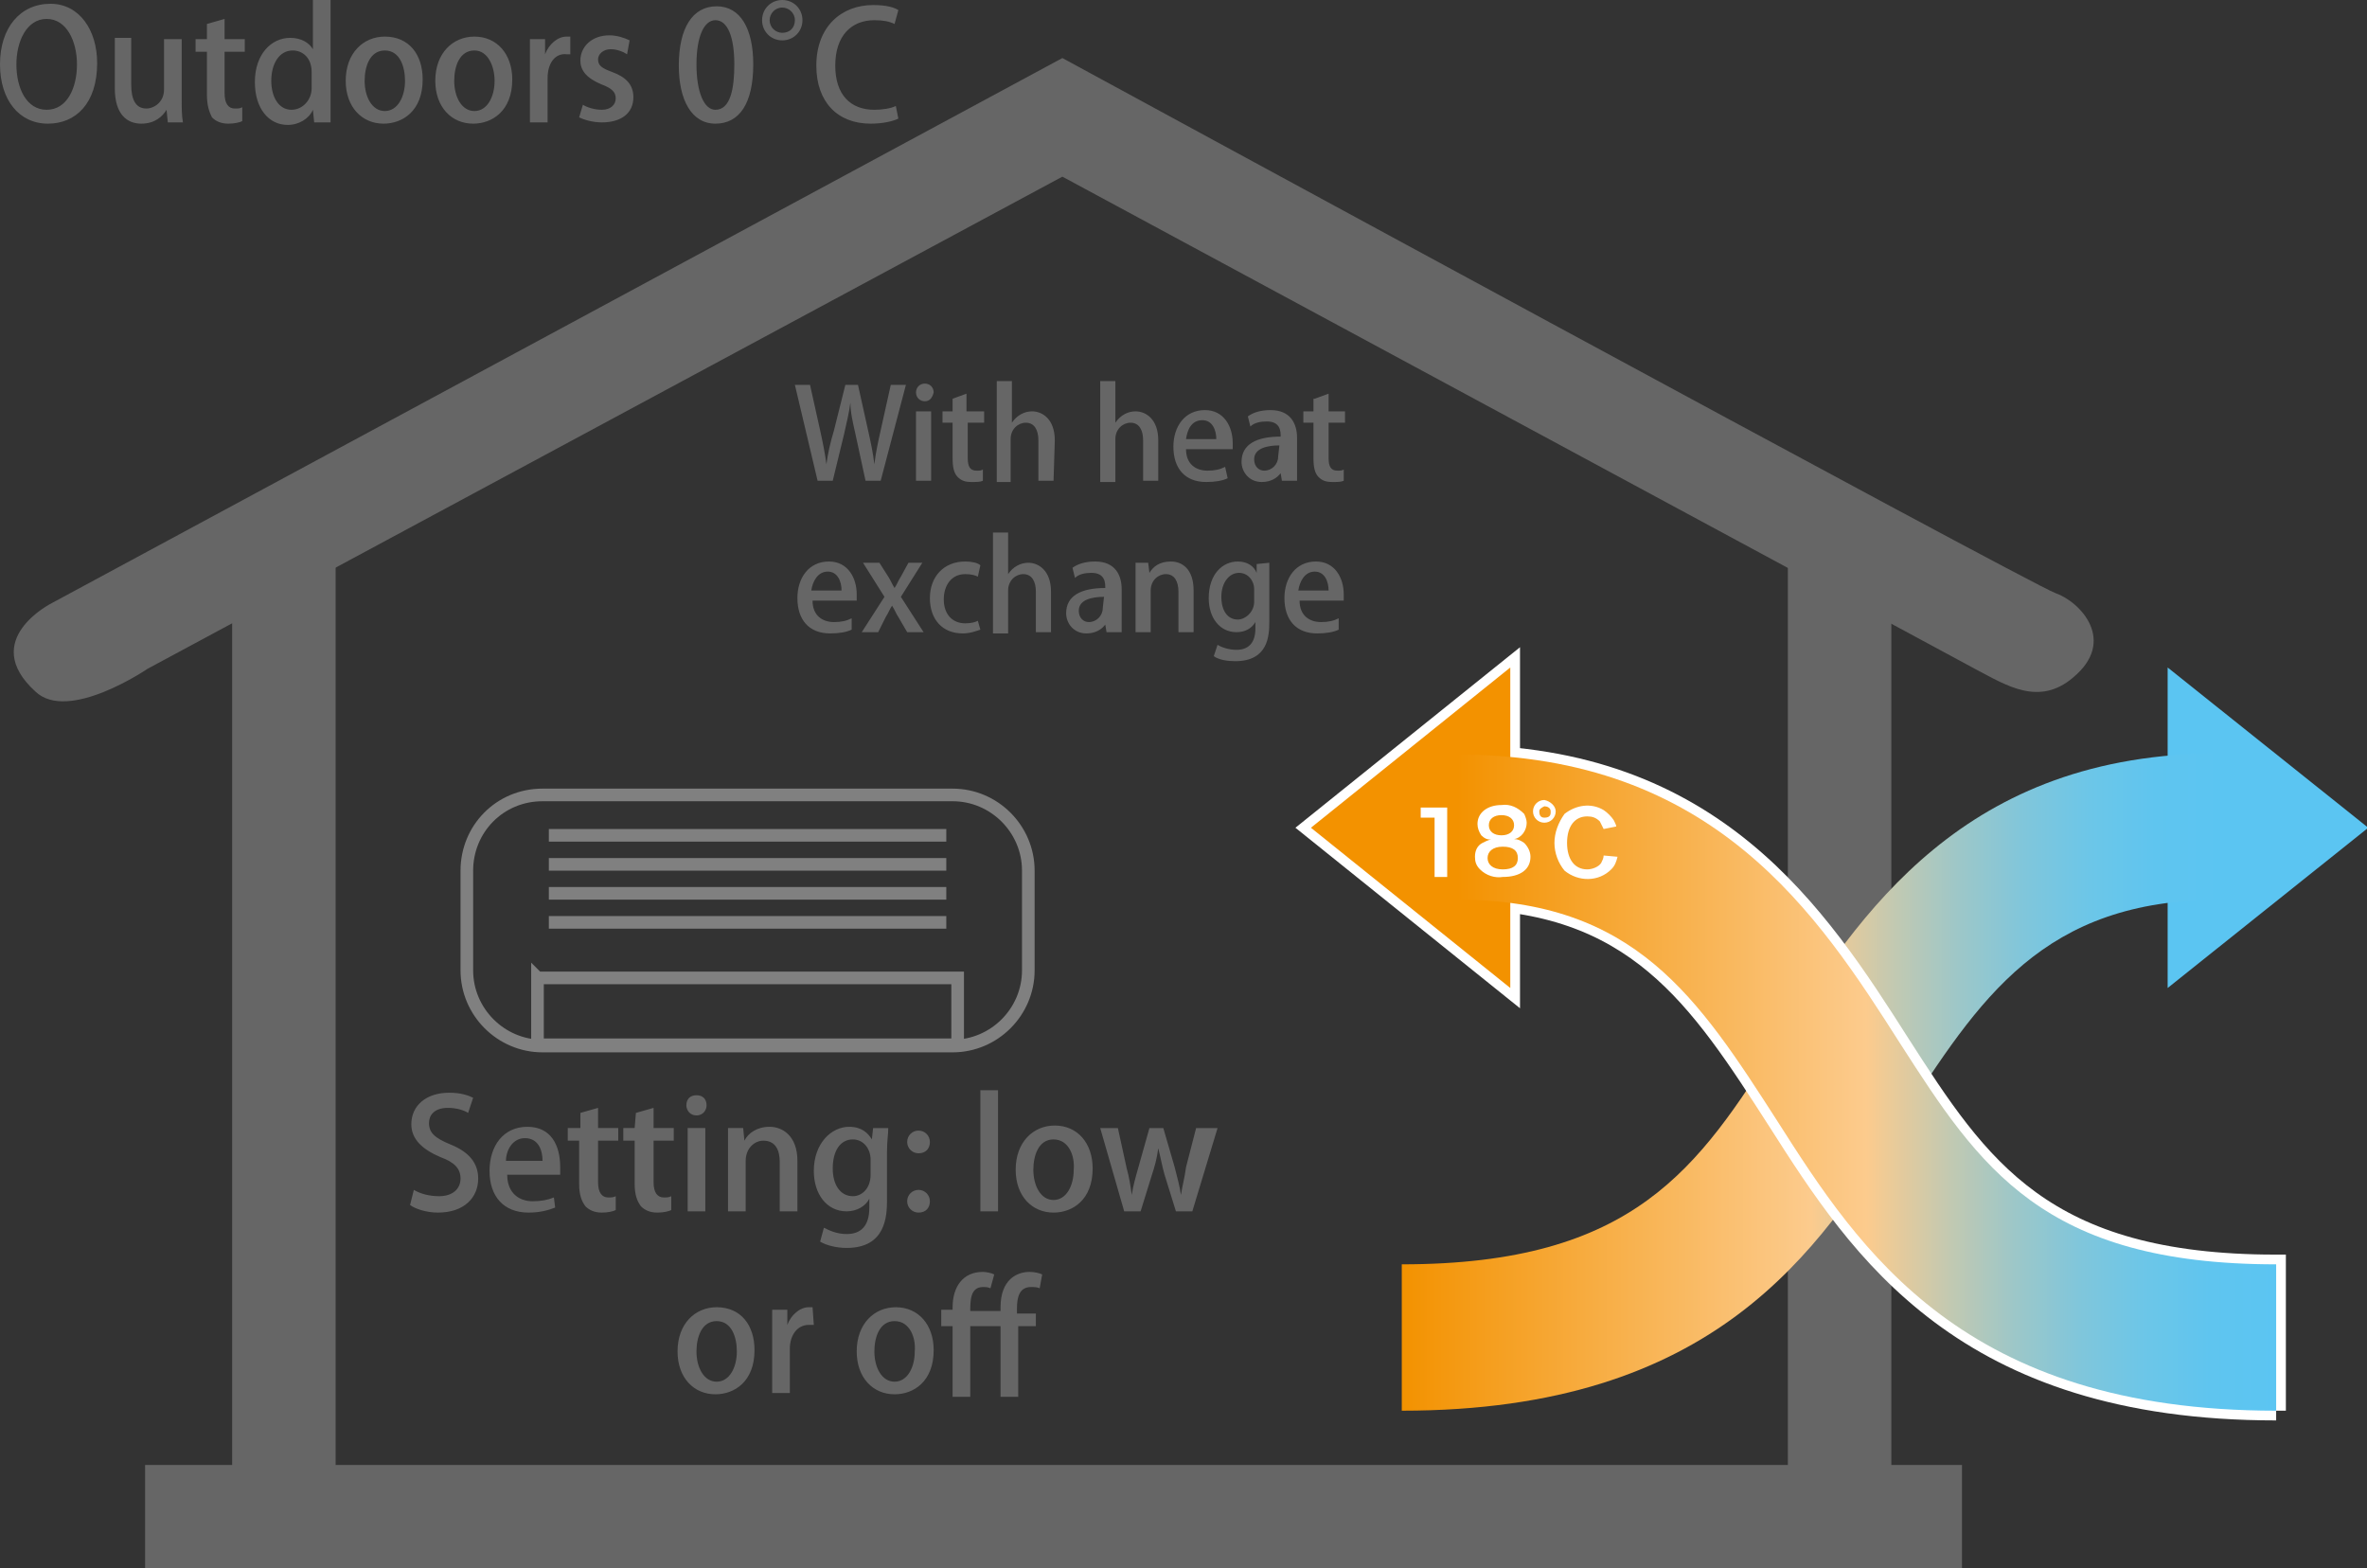 <svg version="1.1" id="Ebene_1" xmlns="http://www.w3.org/2000/svg" x="0" y="0" viewBox="0 0 187.6 124.3" xml:space="preserve"><rect x="0" y="0" width="187.6" height="124.3" fill="#333333" stroke="none"/><style>.st0{fill:#666}.st1,.st4{fill:none;stroke:gray;stroke-miterlimit:10}.st4{fill:#fff;stroke:#fff;stroke-width:1.54}</style><g id="下地"><path class="st0" d="M164.3 53.7c-2.7 2.3-5.3.6-7.6-.6L84.2 14 11.7 53s-6.3 4.3-8.9 1.8c-4.5-4.1 1.3-7 1.3-7L84.2 4.6s76.7 41.7 78.7 42.4 4.9 3.8 1.4 6.7z"/><path class="st0" d="M18.4 43.1h8.2v73.4h-8.2V43.1zm123.3 0h8.2v73.4h-8.2V43.1z"/><path class="st0" d="M11.5 116.1h144v8.2h-144v-8.2z"/><path class="st1" d="M43 63h32.5c3.3 0 6 2.7 6 6v7.9c0 3.3-2.7 6-6 6H43c-3.3 0-6-2.7-6-6V69c0-3.3 2.6-6 6-6z"/><path class="st1" d="M43.5 68.5H75m-31.5-2.3H75m-31.5 4.6H75m-31.5 2.3H75m-32.4 4.4h33.3v5.3H42.6v-5.3z"/><path d="M171.8 72v6.3l15.9-12.7-15.9-12.7V72z" fill="#5bc5f2"/><linearGradient id="SVGID_1_" gradientUnits="userSpaceOnUse" x1="111.1" y1="1993.75" x2="176" y2="1993.75" gradientTransform="translate(0 -1908)"><stop offset="0" stop-color="#f39200"/><stop offset=".5" stop-color="#fccb8d"/><stop offset=".52" stop-color="#f0cb95"/><stop offset=".6" stop-color="#c3c9b1"/><stop offset=".68" stop-color="#9dc7c8"/><stop offset=".76" stop-color="#80c6db"/><stop offset=".84" stop-color="#6cc6e8"/><stop offset=".92" stop-color="#5fc5ef"/><stop offset="1" stop-color="#5bc5f2"/></linearGradient><path d="M111.1 111.8v-11.6c18.5 0 23.5-7.7 29.8-17.6 6.5-10.2 14.7-22.9 35.1-22.9v11.6c-14.1 0-19.1 7.8-25.4 17.6-6.5 10.2-14.6 22.9-39.5 22.9z" fill="url(#SVGID_1_)"/><path class="st4" d="M119.7 59.2v-6.3l-15.8 12.7 15.8 12.7V59.2z"/><path class="st4" d="M180.4 111.8c-24.8 0-33-12.7-39.5-22.9-6.3-9.8-11.3-17.6-25.4-17.6V59.8c20.4 0 28.6 12.7 35.1 22.9 6.3 9.8 11.3 17.5 29.8 17.5v11.6z"/><path d="M119.7 59.2v-6.3l-15.8 12.7 15.8 12.7V59.2z" fill="#f39200"/><linearGradient id="SVGID_2_" gradientUnits="userSpaceOnUse" x1="115.5" y1="1993.8" x2="180.4" y2="1993.8" gradientTransform="translate(0 -1908)"><stop offset="0" stop-color="#f39200"/><stop offset=".5" stop-color="#fccb8d"/><stop offset=".52" stop-color="#f0cb95"/><stop offset=".6" stop-color="#c3c9b1"/><stop offset=".68" stop-color="#9dc7c8"/><stop offset=".76" stop-color="#80c6db"/><stop offset=".84" stop-color="#6cc6e8"/><stop offset=".92" stop-color="#5fc5ef"/><stop offset="1" stop-color="#5bc5f2"/></linearGradient><path d="M180.4 111.8c-24.8 0-33-12.7-39.5-22.9-6.3-9.8-11.3-17.6-25.4-17.6V59.8c20.4 0 28.6 12.7 35.1 22.9 6.3 9.8 11.3 17.5 29.8 17.5v11.6z" fill="url(#SVGID_2_)"/><path d="M113.7 69.5v-4.7h-1.1V64h2.1v5.5h-1zm3.7-3.3c-.2-.3-.3-.6-.3-.9 0-.9.8-1.5 1.9-1.5.7-.1 1.3.2 1.8.7.1.2.2.5.2.7 0 .6-.4 1.2-1 1.3.3 0 .5.1.8.3.3.3.5.7.5 1.1 0 1-.8 1.6-2.2 1.6-.6.1-1.3-.1-1.8-.6-.3-.3-.4-.6-.4-1 0-.5.2-.9.6-1.1.2-.1.4-.2.7-.3-.3.1-.6-.1-.8-.3zm2.9 1.8c0-.6-.4-.9-1.2-.9s-1.2.4-1.2.9.4.9 1.2.9 1.2-.3 1.2-.9zm-2.3-2.6c0 .5.4.8 1 .8s1-.3 1-.8-.4-.8-1-.8-1 .3-1 .8zm5.3-1.1c0 .5-.4.9-.9.9s-.9-.4-.9-.9.4-.9.9-.9c.5.1.9.5.9.9zm-1.3 0c0 .3.1.5.4.5s.5-.1.5-.4v-.1c0-.3-.3-.4-.5-.4-.2.1-.4.2-.4.4zm6.2 3.6c-.1.4-.2.7-.5 1-1 1-2.6 1-3.7.1-.5-.6-.8-1.4-.8-2.2 0-.8.3-1.6.8-2.3.9-.7 2.1-.9 3.1-.3.3.2.6.5.8.8.1.2.2.4.2.5l-1 .2-.3-.6c-.3-.3-.6-.4-1-.4-1 0-1.6.8-1.6 2.1s.6 2.1 1.6 2.1c.4 0 .9-.2 1.1-.5.1-.2.2-.4.2-.6l1.1.1z" fill="#fff"/></g><path fill="none" d="M74.5 0v16.3H0"/><path class="st0" d="M7.7 5c0 3.2-1.7 4.8-3.9 4.8C1.5 9.8 0 7.9 0 5.1 0 2.2 1.6.3 4 .3 6.3.3 7.7 2.4 7.7 5zm-6.4.1c0 1.9.8 3.6 2.4 3.6S6.1 7 6.1 5.1c0-1.8-.8-3.6-2.4-3.6-1.6 0-2.4 1.8-2.4 3.6zm13.1 2.7c0 .7 0 1.4.1 1.9h-1.2l-.1-1c-.3.5-.9 1.1-2 1.1S9.1 9.1 9.1 7V3h1.3v3.7c0 1.1.3 1.9 1.2 1.9.6 0 1.4-.5 1.4-1.5v-4h1.4v4.7zm2-5.9l1.4-.4v1.6h1.6v1h-1.6v3.3c0 .8.3 1.2.8 1.2.3 0 .4 0 .6-.1v1.1c-.2.1-.6.2-1.1.2-.6 0-1-.2-1.3-.5-.2-.4-.4-.9-.4-1.8V4.1h-.9v-1h.9V1.9zm9.8 6v1.8h-1.3l-.1-1c-.3.7-1.1 1.2-2 1.2-1.5 0-2.6-1.3-2.6-3.4C20.2 4.3 21.5 3 23 3c.9 0 1.5.4 1.8.9V0h1.4v7.9zm-1.5-2.2c0-1.1-.7-1.7-1.5-1.7-1.1 0-1.7 1.1-1.7 2.4s.6 2.3 1.6 2.3c.9 0 1.6-.8 1.6-1.7V5.7zm8.8.6c0 2.5-1.6 3.5-3.1 3.5-1.7 0-3-1.3-3-3.4 0-2.2 1.4-3.5 3.1-3.5 1.9 0 3 1.4 3 3.4zm-3-2.3c-1.2 0-1.6 1.3-1.6 2.4 0 1.3.6 2.4 1.6 2.4s1.6-1.1 1.6-2.4c0-1.1-.4-2.4-1.6-2.4zm10.1 2.3c0 2.5-1.6 3.5-3.1 3.5-1.7 0-3-1.3-3-3.4 0-2.2 1.4-3.5 3.1-3.5 1.8 0 3 1.4 3 3.4zm-3-2.3C36.4 4 36 5.3 36 6.4c0 1.3.6 2.4 1.6 2.4s1.6-1.1 1.6-2.4c0-1.1-.5-2.4-1.6-2.4zm7.7.3h-.4c-.9-.1-1.5.7-1.5 1.9v3.5H42V3.1h1.2v1.2c.3-.8 1-1.4 1.7-1.4h.3v1.4h.1zm4.4 0c-.3-.2-.8-.4-1.3-.4-.6 0-1 .4-1 .8 0 .5.3.7 1.1 1 1.1.4 1.7 1 1.7 2 0 1.3-1 2-2.5 2-.7 0-1.4-.2-1.8-.4l.3-1c.3.2.9.4 1.5.4.7 0 1.1-.4 1.1-.9s-.3-.8-1.1-1.1C46.5 6.2 46 5.6 46 4.8c0-1.1.9-2 2.3-2 .6 0 1.2.2 1.6.4l-.2 1.1zm4.1.9c0-3 1.1-4.7 3-4.7s2.9 1.8 2.9 4.6c0 3.1-1.1 4.7-3 4.7s-2.9-1.9-2.9-4.6zm4.4-.1c0-2.1-.5-3.5-1.5-3.5-.9 0-1.5 1.3-1.5 3.5s.6 3.6 1.5 3.6c1.2 0 1.5-1.7 1.5-3.6zm5.4-3.5c0 .9-.7 1.6-1.6 1.6-.9 0-1.6-.7-1.6-1.6S61.1 0 62 0c.9 0 1.6.7 1.6 1.6zm-2.6 0c0 .6.5 1 1 1 .6 0 1-.4 1-1s-.5-1-1-1c-.6 0-1 .5-1 1zm10.2 7.8c-.4.2-1.2.4-2.2.4-2.6 0-4.3-1.7-4.3-4.6 0-3.1 2-4.8 4.5-4.8 1.1 0 1.7.2 2 .4l-.3 1.1c-.4-.2-.9-.3-1.6-.3-1.8 0-3.1 1.2-3.1 3.6 0 2.3 1.2 3.5 3.1 3.5.6 0 1.3-.1 1.7-.3l.2 1zm.6 21.1l-2 7.6h-1.2l-.8-3.7c-.2-.9-.4-1.7-.4-2.5-.1.8-.3 1.6-.5 2.5l-.9 3.7h-1.2L63 30.5h1.2l.8 3.6c.2.9.4 1.9.5 2.7.1-.8.3-1.7.6-2.7l.9-3.6h1l.8 3.6c.2.9.4 1.8.5 2.7.1-.9.3-1.8.5-2.7l.8-3.6h1.2zm1.5 1.3c-.4 0-.7-.3-.7-.7 0-.4.3-.7.7-.7.4 0 .7.3.7.7-.1.4-.3.7-.7.7zm.5 6.3h-1.2v-5.5h1.2v5.5zm1.7-6.5l1.1-.4v1.4H78v.9h-1.3v2.8c0 .7.2 1 .7 1 .2 0 .4 0 .5-.1v.9c-.2.1-.5.1-.9.1-.5 0-.8-.1-1.1-.4-.3-.3-.4-.8-.4-1.5v-2.8h-.8v-.9h.8v-1zm8 6.5h-1.2v-3.2c0-.8-.3-1.4-1-1.4-.6 0-1.2.5-1.2 1.3v3.4H79v-8h1.2v3.3c.4-.6 1-.9 1.6-.9.8 0 1.8.6 1.8 2.3l-.1 3.2zm8.3 0h-1.2v-3.2c0-.8-.3-1.4-1-1.4-.6 0-1.2.5-1.2 1.3v3.4h-1.2v-8h1.2v3.3c.4-.6 1-.9 1.6-.9.8 0 1.8.6 1.8 2.3v3.2zm5.5-.2c-.4.2-1 .3-1.7.3-1.7 0-2.6-1.1-2.6-2.8 0-1.6.9-2.9 2.5-2.9 1.5 0 2.2 1.3 2.2 2.6v.5H94c0 1.2.8 1.7 1.7 1.7.6 0 1-.1 1.4-.3l.2.9zm-.9-3.1c0-.7-.3-1.5-1.1-1.5-.9 0-1.2.8-1.3 1.5h2.4zm6.4 2.2v1.1h-1.2l-.1-.6c-.3.4-.8.7-1.5.7-1 0-1.6-.8-1.6-1.6 0-1.4 1.2-2 3.1-2 0-.4 0-1.2-1.1-1.2-.5 0-1 .1-1.3.4l-.2-.8c.4-.3 1-.5 1.8-.5 1.6 0 2.1 1.1 2.1 2.2V37zm-1.4-1.7c-.9 0-2 .2-2 1.1 0 .6.4.9.8.9.6 0 1.1-.5 1.1-1.1l.1-.9zm2.8-3.7l1.1-.4v1.4h1.3v.9h-1.3v2.8c0 .7.2 1 .7 1 .2 0 .4 0 .5-.1v.9c-.2.1-.5.1-.9.1-.5 0-.8-.1-1.1-.4-.3-.3-.4-.8-.4-1.5v-2.8h-.8v-.9h.8v-1h.1zM67.5 49.9c-.4.2-1 .3-1.7.3-1.7 0-2.6-1.1-2.6-2.8 0-1.6.9-2.9 2.5-2.9 1.5 0 2.2 1.3 2.2 2.6v.5h-3.5c0 1.2.8 1.7 1.7 1.7.6 0 1-.1 1.4-.3v.9zm-.8-3.1c0-.7-.3-1.5-1.1-1.5s-1.2.8-1.3 1.5h2.4zm6.4-2.2l-1.7 2.7 1.8 2.8h-1.3l-.7-1.2c-.2-.3-.3-.6-.5-.9-.2.3-.3.6-.5.9l-.6 1.2h-1.3l1.8-2.8-1.7-2.7h1.3l.7 1.1c.2.3.3.6.5.9.2-.3.3-.6.5-.9l.6-1.1h1.1zm4.6 5.3c-.3.1-.8.3-1.4.3-1.6 0-2.6-1.1-2.6-2.8s1.1-2.9 2.8-2.9c.5 0 1 .1 1.2.3l-.2.9c-.2-.1-.5-.2-1-.2-1.1 0-1.7.9-1.7 2 0 1.2.7 1.9 1.7 1.9.5 0 .8-.1 1-.2l.2.7zm5.6.2h-1.2v-3.2c0-.8-.3-1.4-1-1.4-.6 0-1.2.5-1.2 1.3v3.4h-1.2v-8h1.2v3.3c.4-.6 1-.9 1.6-.9.8 0 1.8.6 1.8 2.3v3.2zm5.6-1.3v1.3h-1.2l-.1-.6c-.3.4-.8.7-1.5.7-1 0-1.6-.8-1.6-1.6 0-1.4 1.2-2 3.1-2 0-.4 0-1.2-1.1-1.2-.5 0-1 .1-1.3.4L85 45c.4-.3 1-.5 1.8-.5 1.6 0 2.1 1.1 2.1 2.2v2.1zm-1.4-1.5c-.9 0-2 .2-2 1.1 0 .6.4.9.8.9.6 0 1.1-.5 1.1-1.1l.1-.9zm7.1 2.8h-1.2v-3.2c0-.8-.3-1.4-1-1.4-.6 0-1.2.5-1.2 1.3v3.3H90v-5.5h1l.1.8c.3-.5.8-.9 1.7-.9.9 0 1.8.6 1.8 2.3v3.3zm6-5.5v4.7c0 1.1-.1 3.1-2.7 3.1-.6 0-1.3-.1-1.7-.4l.3-.9c.3.2.9.4 1.5.4.9 0 1.5-.5 1.5-1.7v-.5c-.3.5-.8.8-1.5.8-1.3 0-2.2-1.1-2.2-2.7 0-1.9 1.1-2.9 2.3-2.9.8 0 1.3.4 1.5.9v-.7l1-.1zm-1.2 2.1c0-.7-.5-1.3-1.2-1.3-.8 0-1.4.8-1.4 1.9 0 1.1.5 1.8 1.3 1.8.6 0 1.3-.6 1.3-1.4v-1zm6.7 3.2c-.4.2-1 .3-1.7.3-1.7 0-2.6-1.1-2.6-2.8 0-1.6.9-2.9 2.5-2.9 1.5 0 2.2 1.3 2.2 2.6v.5H103c0 1.2.8 1.7 1.7 1.7.6 0 1-.1 1.4-.3v.9zm-.8-3.1c0-.7-.3-1.5-1.1-1.5s-1.2.8-1.3 1.5h2.4zM37.1 88.2c-.3-.2-.9-.4-1.6-.4-1.1 0-1.5.6-1.5 1.2 0 .8.5 1.2 1.7 1.7 1.5.6 2.2 1.5 2.2 2.7 0 1.5-1.1 2.7-3.2 2.7-.9 0-1.8-.3-2.2-.6l.3-1.2c.5.3 1.2.5 2 .5 1.1 0 1.7-.6 1.7-1.4s-.5-1.3-1.6-1.7c-1.4-.6-2.3-1.4-2.3-2.6 0-1.5 1.2-2.5 3-2.5.9 0 1.5.2 1.9.4l-.4 1.2zm6.9 7.5c-.5.2-1.2.4-2.1.4-2 0-3.1-1.3-3.1-3.3s1.1-3.5 3-3.5 2.6 1.5 2.6 3.2v.6h-4.2c0 1.5 1 2.1 2 2.1.7 0 1.2-.1 1.7-.3l.1.8zM43 92c0-.8-.3-1.8-1.4-1.8-1 0-1.5 1-1.5 1.8H43zm3-3.8l1.4-.4v1.6H49v1h-1.6v3.3c0 .8.3 1.2.8 1.2.3 0 .4 0 .6-.1v1.1c-.2.1-.6.2-1.1.2-.6 0-1-.2-1.3-.5-.3-.4-.5-.9-.5-1.8v-3.4H45v-1h1v-1.2zm4.4 0l1.4-.4v1.6h1.6v1h-1.6v3.3c0 .8.3 1.2.8 1.2.3 0 .4 0 .6-.1v1.1c-.2.1-.6.2-1.1.2-.6 0-1-.2-1.3-.5-.3-.4-.5-.9-.5-1.8v-3.4h-.9v-1h.9l.1-1.2zm4.8.2c-.5 0-.8-.4-.8-.8 0-.5.3-.8.8-.8s.8.3.8.8c0 .4-.3.8-.8.8zm.7 7.6h-1.4v-6.6h1.4V96zm7.3 0h-1.4v-3.9c0-.9-.3-1.7-1.3-1.7-.7 0-1.4.6-1.4 1.6v4h-1.4v-6.6h1.2l.1 1c.3-.6 1-1.1 2-1.1s2.2.7 2.2 2.7v4zm7.2-6.6c0 .5-.1 1-.1 1.9v3.8c0 1.3-.1 3.8-3.2 3.8-.8 0-1.6-.2-2.1-.5l.3-1.1c.4.2 1 .5 1.8.5 1.1 0 1.8-.6 1.8-2.1V95c-.3.6-1 1-1.8 1-1.6 0-2.6-1.4-2.6-3.2 0-2.2 1.4-3.5 2.8-3.5 1 0 1.5.5 1.8 1l.1-.9h1.2zM69 91.9c0-.9-.6-1.6-1.4-1.6-1 0-1.6.9-1.6 2.3 0 1.3.6 2.2 1.6 2.2.7 0 1.4-.6 1.4-1.7v-1.2zm2.9-1.4c0-.5.4-.9.9-.9s.9.4.9.9-.3.9-.9.9c-.5 0-.9-.4-.9-.9zm0 4.7c0-.5.4-.9.9-.9s.9.4.9.9-.3.9-.9.9c-.5 0-.9-.4-.9-.9zm7.2.8h-1.4v-9.6h1.4V96zm7.5-3.4c0 2.5-1.6 3.5-3.1 3.5-1.7 0-3-1.3-3-3.4 0-2.2 1.4-3.5 3.1-3.5 1.8 0 3 1.4 3 3.4zm-3.1-2.3c-1.2 0-1.6 1.3-1.6 2.4 0 1.3.6 2.4 1.6 2.4s1.6-1.1 1.6-2.4c.1-1.1-.4-2.4-1.6-2.4zm13-.9l-2 6.6h-1.3l-.9-2.9c-.2-.7-.3-1.3-.5-2.1-.1.8-.3 1.5-.5 2.1l-.9 2.9h-1.3l-1.9-6.6h1.4l.7 3.2c.2.7.3 1.4.4 2.1.1-.7.3-1.4.5-2.1l.9-3.2h1.1l.9 3.1c.2.8.4 1.5.5 2.2.1-.7.3-1.4.4-2.2l.8-3.1h1.7zM59.8 107c0 2.5-1.6 3.5-3.1 3.5-1.7 0-3-1.3-3-3.4 0-2.2 1.4-3.5 3.1-3.5 1.9 0 3 1.4 3 3.4zm-3-2.3c-1.2 0-1.6 1.3-1.6 2.4 0 1.3.6 2.4 1.6 2.4s1.6-1.1 1.6-2.4c0-1.1-.4-2.4-1.6-2.4zm7.7.3h-.4c-.9 0-1.5.8-1.5 1.9v3.5h-1.4v-6.6h1.2v1.2c.3-.8 1-1.4 1.7-1.4h.3l.1 1.4zm9.5 2c0 2.5-1.6 3.5-3.1 3.5-1.7 0-3-1.3-3-3.4 0-2.2 1.4-3.5 3.1-3.5 1.8 0 3 1.4 3 3.4zm-3.1-2.3c-1.2 0-1.6 1.3-1.6 2.4 0 1.3.6 2.4 1.6 2.4s1.6-1.1 1.6-2.4c.1-1.1-.4-2.4-1.6-2.4zm3.7.1v-1h.9v-.2c0-1.6.8-2.8 2.4-2.8.3 0 .7.1.9.2l-.3 1.1c-.2-.1-.4-.1-.6-.1-1 0-1 1.1-1 1.9h2.4v-.3c0-2.2 1.3-2.8 2.3-2.8.4 0 .8.1 1 .2l-.2 1.1c-.2-.1-.4-.1-.7-.1-.9 0-1.1.8-1.1 1.7v.4h1.5v1h-1.4v5.6h-1.4v-5.6h-2.4v5.6h-1.4v-5.6h-.9v-.3z"/></svg>